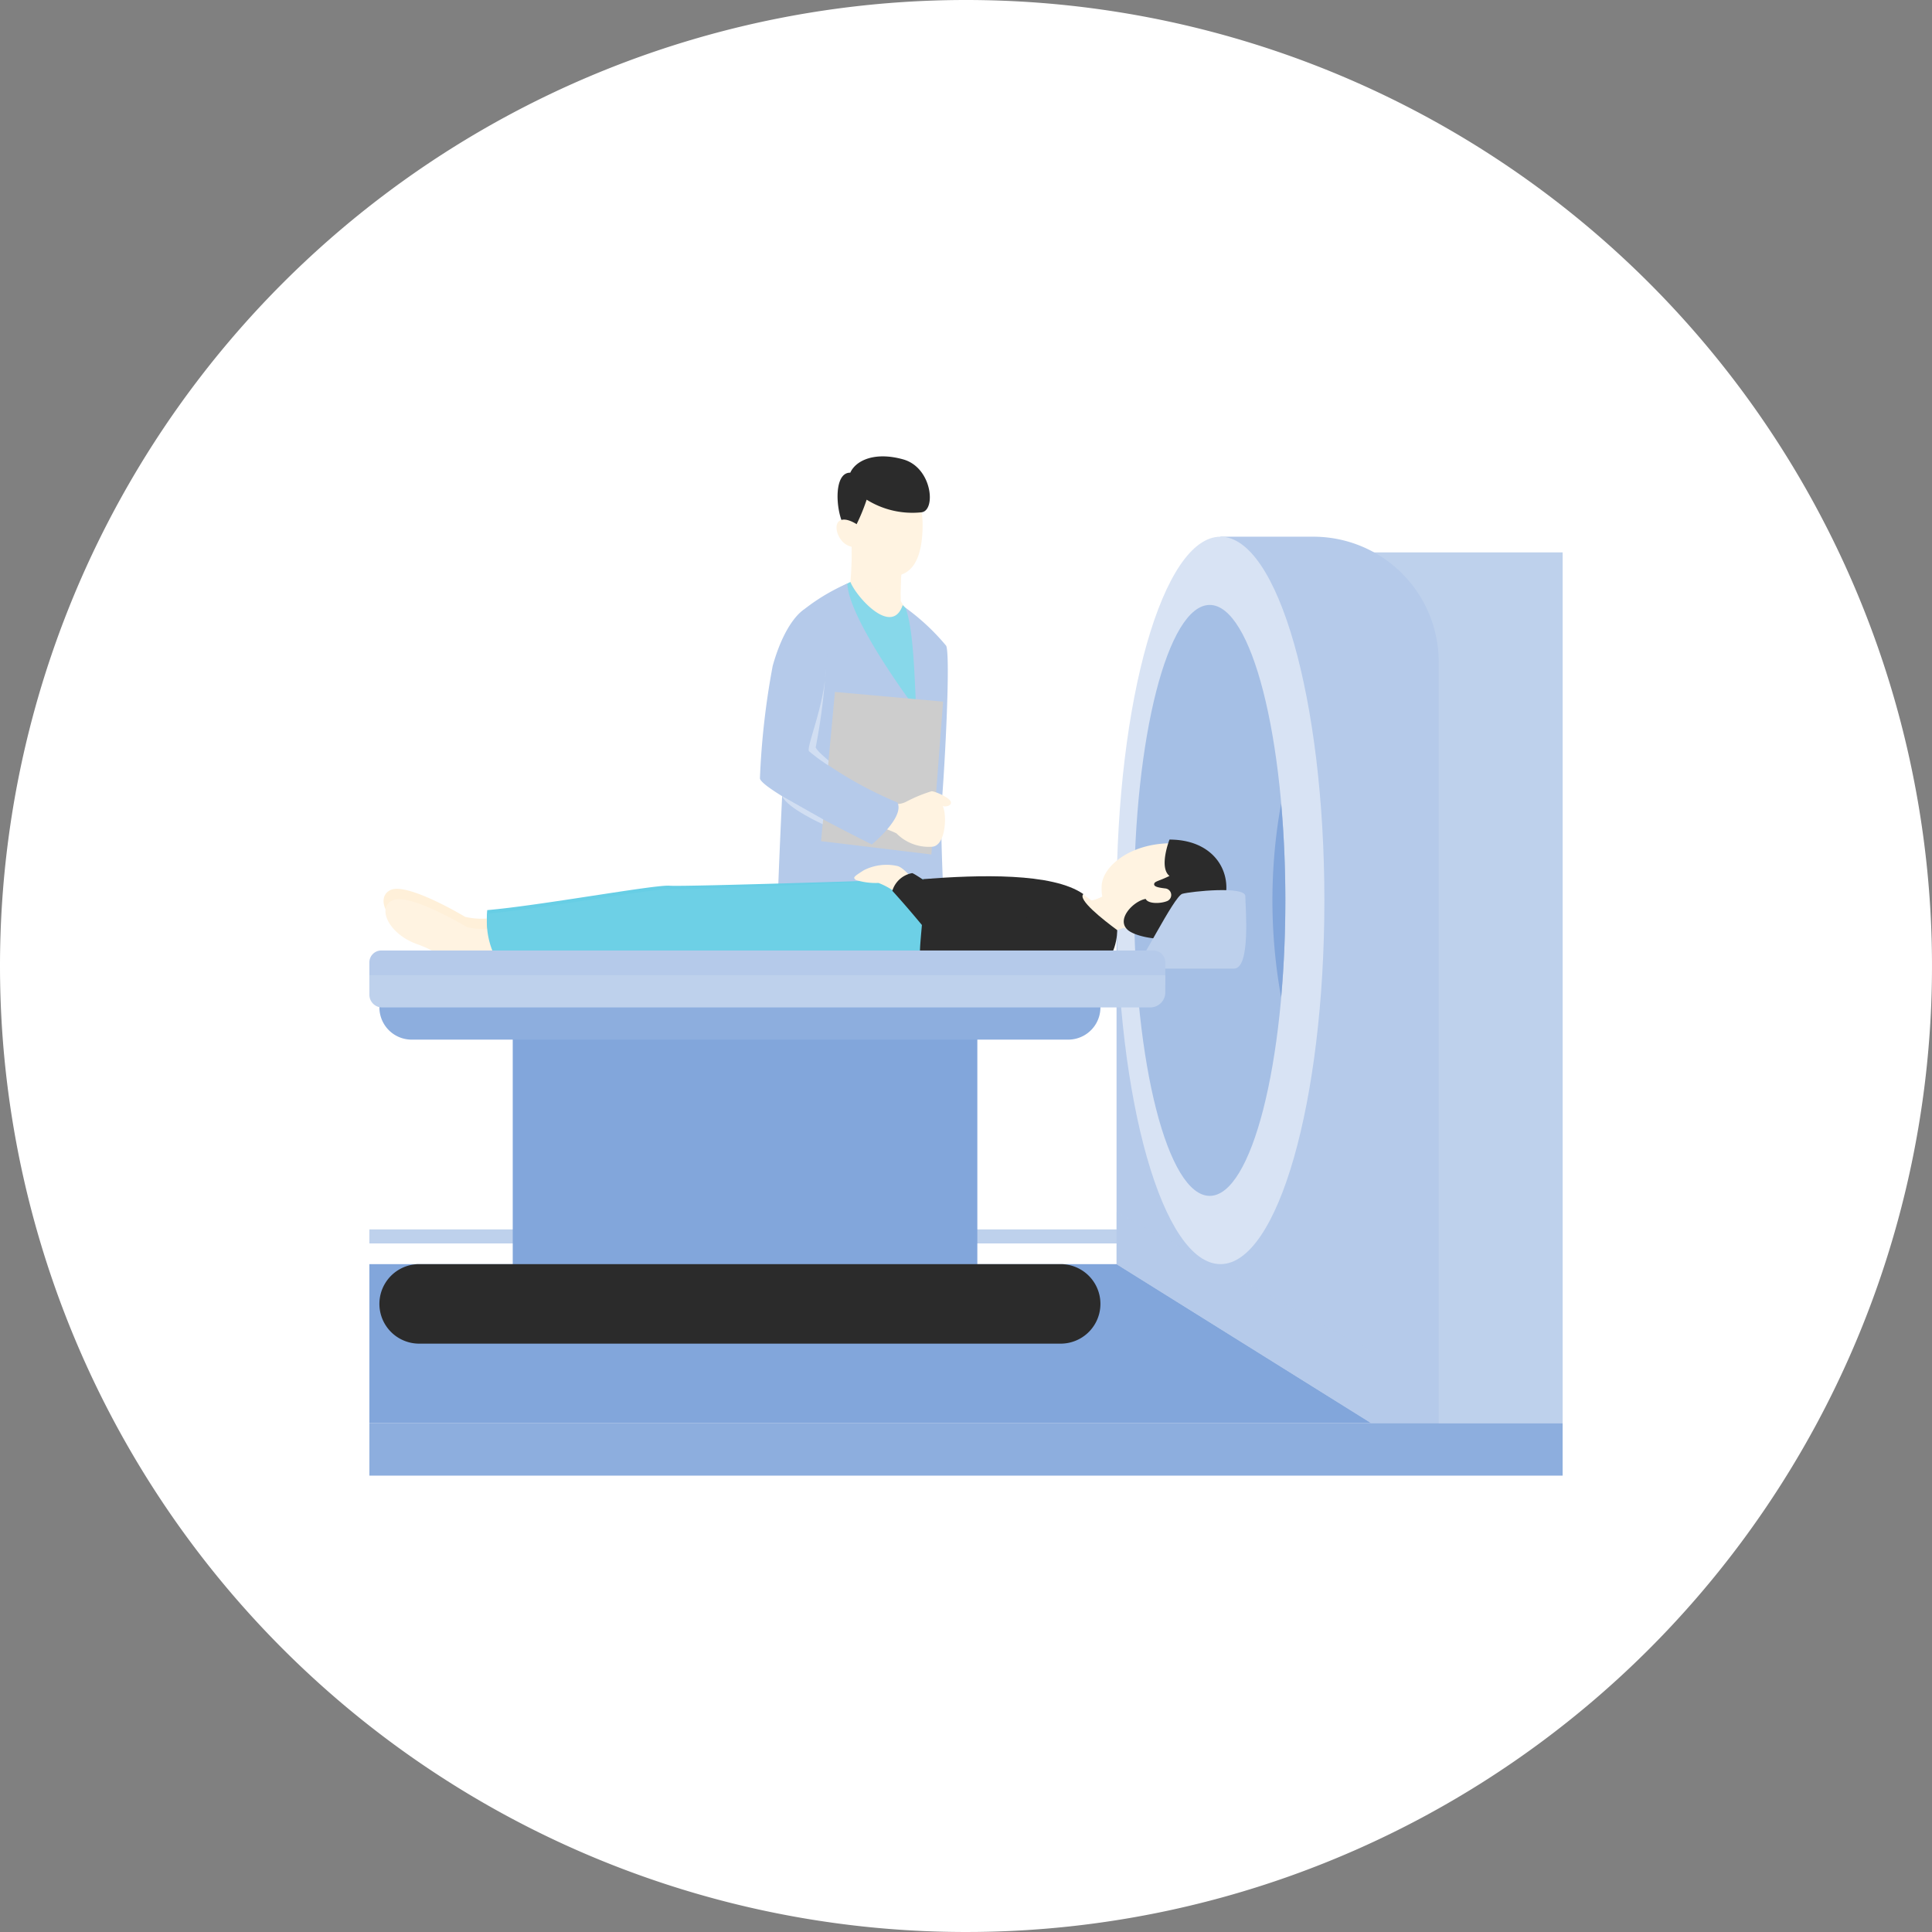 <svg xmlns="http://www.w3.org/2000/svg" xmlns:xlink="http://www.w3.org/1999/xlink" width="120" height="120" viewBox="0 0 120 120"><rect x="0" y="0" width="120" height="120" fill="#808080" stroke="none"/><defs><clipPath id="a"><rect width="74.114" height="63.307" fill="none"/></clipPath><clipPath id="c"><rect width="3.146" height="3.012" fill="none"/></clipPath><clipPath id="d"><rect width="1.235" height="5.991" fill="none"/></clipPath><clipPath id="e"><rect width="2.546" height="1.742" fill="none"/></clipPath><clipPath id="f"><rect width="0.801" height="12.04" fill="none"/></clipPath><clipPath id="g"><rect width="15.82" height="13.117" fill="none"/></clipPath><clipPath id="h"><rect width="2.641" height="2.11" fill="none"/></clipPath></defs><g transform="translate(-586 -9370.999)"><path d="M300.543,144.88a60,60,0,1,1-60,60,60,60,0,0,1,60-60" transform="translate(345.457 9226.119)" fill="#fff"/><g transform="translate(608.943 9399.346)"><g clip-path="url(#a)"><rect width="74.114" height="0.868" transform="translate(0 48.016)" fill="#bed1ec"/><g clip-path="url(#a)"><path d="M233.565,360.656s2.929.194,3.252.693.472,1.839-1.787,1.69-4.146.124-4.021-.7.222-1.688.222-1.688Z" transform="translate(-199.428 -311.359)" fill="#87d8ea"/><path d="M186.66,372.847a2.493,2.493,0,0,0,1.018,1.142c.7.358,2.16,1.254,1.812,1.926s-2.606.941-3.922.269-1.812-.918-1.762-1.3.794-1.971.794-2.038,2.06,0,2.06,0" transform="translate(-158.679 -321.858)" fill="#87d8ea"/><path d="M187.382,183.222s.248,10.922.447,11.915c-.712,1.7-1.473,9.714-.877,14.117a3.549,3.549,0,0,0,2.449,0c1.059-5.858,2.416-12.478,2.582-13.339s.96-10.393.96-10.393Z" transform="translate(-161.213 -158.178)" fill="#999"/><path d="M215.44,181.583s-.066,11.31,0,12.771-.677,11.126-.677,11.126c-.316.728-2.434.861-2.732.53-.563-5.1-.852-9.9-.856-10.989s-2.212-14.1-2.212-14.1Z" transform="translate(-180.401 -156.192)" fill="#999"/><path d="M252.86,86.06s1.167,2.143,1.134,6.578.43,9.532.43,9.532a11.781,11.781,0,0,1-1.887.364,76.371,76.371,0,0,1-1.14-9.069c-.018-1.026.66-7.133,1.463-7.406" transform="translate(-217.034 -74.297)" fill="#fff"/><path d="M207.144,38.78a19.117,19.117,0,0,1-.066,2.5c-.53.381-1.82,1.159-1.82,1.159,1.307,2.549,5.63,2.019,6.307,1.522a4.87,4.87,0,0,1-1.359-1.489,18.743,18.743,0,0,1,.083-2.317Z" transform="translate(-177.201 -33.479)" fill="#fff3e1"/><g transform="translate(29.941 5.301)" opacity="0.5" style="mix-blend-mode:multiply;isolation:isolate"><g clip-path="url(#c)"><path d="M222.1,41.758c.026-.691.1-1.6.1-1.6L219.05,38.78s.024,1.093,0,1.842a3.17,3.17,0,0,0,3.047,1.136" transform="translate(-219.049 -38.78)" fill="#fff3e1"/></g></g><path d="M219.712,9.135s2.234.025,2.16,3.177-1.589,3.078-2.557,2.979-2.482-1.738-2.036-4.245a2.28,2.28,0,0,1,2.433-1.911" transform="translate(-187.511 -7.872)" fill="#fff3e1"/><path d="M213.8,4.452a12.144,12.144,0,0,0,.745-1.763,5.361,5.361,0,0,0,3.416.783c.9-.126.655-2.782-1.149-3.286-1.759-.492-2.938.058-3.285.827-1.055-.025-.918,2.4-.372,3.335.112.3.5.128.645.1" transform="translate(-183.658 0)" fill="#2b2b2b"/><path d="M213.59,29.08s-.794-.583-1.2-.248.05,1.589.968,1.6a7.713,7.713,0,0,0,.236-1.353" transform="translate(-183.226 -24.802)" fill="#fff3e1"/><path d="M199.863,58.5s1.31,1.26,1.781,1.658.132,9.533,0,10.361c-1.556,1.191-8.275.364-8.275.364a101.911,101.911,0,0,1-.132-11.22c.166-1.026,3.376-2.6,3.376-2.6.389.96,2.586,3.4,3.25,1.436" transform="translate(-166.737 -49.263)" fill="#87d8ea"/><path d="M192.551,59.266a13.769,13.769,0,0,1,2.526,2.361c.273.645-.074,7.323-.273,9.706s.549,12.908.374,14.3c-3.055,1.043-10.7.3-10.7.3-.1-5.709.447-15.44.546-17.873s-.186-7.683,1.3-8.75a12.284,12.284,0,0,1,2.613-1.547c.105,2.3,4.276,7.815,4.276,7.815-.1-1.961-.162-5-.664-6.308" transform="translate(-159.251 -49.864)" fill="#b5caea"/><path d="M212.836,107.662l-6.719-.6-.861,9.268,6.851.827Z" transform="translate(-177.201 -92.431)" fill="#cdcdcd"/><path d="M232.427,152.961a1.349,1.349,0,0,0,.683-.137,9.061,9.061,0,0,1,1.589-.658c.211,0,1.167.409,1.2.683s-.461.3-.521.223c.285.447.236,2.557-.7,2.544a2.814,2.814,0,0,1-2.16-.832,5.753,5.753,0,0,0-1.117-.41Z" transform="translate(-199.779 -131.368)" fill="#fff3e1"/><path d="M258.482,199.077a5.945,5.945,0,0,0,.077.794c.114.343-.494.724-.318,1.456s-.221,1.625.22,1.737c-.266.212-.787.137-.551.634s1.167.149,1.527-.112a3.941,3.941,0,0,0,.968-1.762,5.765,5.765,0,0,0-.409-1.837,7.678,7.678,0,0,1-.286-1.6Z" transform="translate(-222.606 -171.269)" fill="#fff3e1"/><path d="M180.174,69.5s-1.116.64-1.911,3.47a48.116,48.116,0,0,0-.794,6.975c-.05.67,6.951,4.121,6.951,4.121s2.059-1.688,1.588-2.606a24.391,24.391,0,0,1-5.486-3.177,34.606,34.606,0,0,0,1.142-6.082c.1-1.142-.125-3.042-1.49-2.7" transform="translate(-153.211 -59.964)" fill="#b5caea"/><g transform="translate(27.287 13.199)" opacity="0.51"><g clip-path="url(#d)"><path d="M200.836,102.554a12.63,12.63,0,0,1-1.182-.873c-.207-.222.971-2.879,1.037-5.118a38.192,38.192,0,0,1-.627,4.874c.088.243.8.817.8.817Z" transform="translate(-199.63 -96.563)" fill="#ecf2fa"/></g></g><g transform="translate(25.636 21.103)" opacity="0.51"><g clip-path="url(#e)"><path d="M190.1,155.832s-2.44-1.374-2.546-1.44c.321.752,2.518,1.742,2.518,1.742Z" transform="translate(-187.552 -154.392)" fill="#ecf2fa"/></g></g><path d="M13.558,198.252a4.584,4.584,0,0,1-2.055,0c-.5-.3-3.709-2.155-4.661-1.654s-.15,2.105,1.554,2.707,1.9,1.333,2.606,1.118a10.486,10.486,0,0,1,3.058-.293c.852-.3-.5-1.877-.5-1.877" transform="translate(-5.555 -169.652)" fill="#fff0d9"/><path d="M80.379,196.955a35.391,35.391,0,0,1-4.728,0c-2.256-.184-9.915-.485-10.621-.535s-9.979.416-11.082.308a4.927,4.927,0,0,1-.5-2.7c3.308-.286,10.425-1.593,11.327-1.516s15.739-.412,15.739-.412c.2,1.68-.368,4.384-.134,4.851" transform="translate(-46.128 -165.846)" fill="#67cee5"/><rect width="11.885" height="54.085" transform="translate(62.229 5.963)" fill="#bed1ec"/><path d="M14.419,202.943a4.585,4.585,0,0,1-2.055,0c-.5-.3-3.709-2.155-4.661-1.654s-.15,2.105,1.554,2.707,1.9,1.333,2.606,1.118a10.485,10.485,0,0,1,3.058-.293c.852-.3-.5-1.877-.5-1.877" transform="translate(-6.298 -173.702)" fill="#fff3e1"/><rect width="28.857" height="18.414" transform="translate(8.904 34.226)" fill="#82a6db"/><path d="M345.987,36.492h5.768a7.788,7.788,0,0,1,7.788,7.788V91.552h-4.191l-15.82-9.878V57.754Z" transform="translate(-293.124 -31.504)" fill="#b5caea"/><path d="M339.533,59.083c0,12.477,2.889,22.591,6.454,22.591s6.454-10.115,6.454-22.591-2.89-22.591-6.454-22.591-6.454,10.114-6.454,22.591" transform="translate(-293.124 -31.504)" fill="#d8e3f4"/><path d="M347.472,85.858c0,10.136,2.1,18.352,4.7,18.352s4.7-8.216,4.7-18.352-2.1-18.352-4.7-18.352-4.7,8.216-4.7,18.352" transform="translate(-299.977 -58.279)" fill="#a5bfe5"/><g transform="translate(56.091 21.559)" opacity="0.19"><g clip-path="url(#f)"><path d="M410.9,157.727c.168,1.886.26,3.911.26,6.02s-.092,4.134-.26,6.02a33.791,33.791,0,0,1,0-12.04" transform="translate(-410.361 -157.727)" fill="#bdb3bc"/></g></g><path d="M410.9,157.727c.168,1.886.26,3.911.26,6.02s-.092,4.134-.26,6.02a33.791,33.791,0,0,1,0-12.04" transform="translate(-354.27 -136.168)" fill="#82a6db"/><g transform="translate(46.409 46.931)" opacity="0.3" style="mix-blend-mode:multiply;isolation:isolate"><g clip-path="url(#g)"><path d="M355.352,356.466V352l-15.82-8.647v3.239Z" transform="translate(-339.533 -343.349)" fill="#b5caea"/></g></g><path d="M0,367.048H46.409l15.82,9.878H0Z" transform="translate(0 -316.877)" fill="#82a6db"/><path d="M7.029,371.987H46.874a2.469,2.469,0,1,0,0-4.939H7.029a2.469,2.469,0,0,0,0,4.939" transform="translate(-3.937 -316.878)" fill="#2b2b2b"/><path d="M6.56,239.767H47.343a2,2,0,1,0,0-4H6.56a2,2,0,1,0,0,4" transform="translate(-3.937 -203.541)" fill="#8daede"/><path d="M319.069,196.15s-.779.413-.9.3a5.908,5.908,0,0,0-1.42-.813c-.535.985.986,3.224,2.322,3.238a3.55,3.55,0,0,0,.735-.554l1.1-.4Z" transform="translate(-273.357 -168.897)" fill="#fff3e1"/><g transform="translate(44.908 27.253)" opacity="0.5" style="mix-blend-mode:multiply;isolation:isolate"><g clip-path="url(#h)"><path d="M330.262,201.495l.931-.335-1.838-1.774a5.354,5.354,0,0,1-.732.306c-.384.291.866,1.406,1.639,1.8" transform="translate(-328.551 -199.385)" fill="#fff3e1"/></g></g><path d="M260.813,194.136s.033,2.072-1.5,2.372-9.122.1-10.693-.468c-.434-1.7-.434-4.1.134-5.072,3.475-.274,8.053-.408,9.958.929-.368.334,1.2,1.571,2.105,2.239" transform="translate(-214.365 -164.71)" fill="#2b2b2b"/><path d="M80.379,197.175a35.391,35.391,0,0,1-4.728,0c-2.256-.184-9.915-.485-10.621-.535s-9.979.416-11.082.308a4.927,4.927,0,0,1-.5-2.7c3.308-.286,10.425-1.593,11.327-1.516s15.739-.633,15.739-.633c.2,1.68-.368,4.6-.134,5.072" transform="translate(-46.128 -165.845)" fill="#6dd0e6"/><path d="M224,186.563s-.6-.771-1-.872a3.1,3.1,0,0,0-2.105.269c-.677.432-.652.447-.476.6a4.121,4.121,0,0,0,1.4.18,4.534,4.534,0,0,1,1.128.633s1.153-.141,1.053-.813" transform="translate(-190.199 -160.247)" fill="#fff3e1"/><path d="M249.752,192.069s-5.881.134-6.549,0-3.943-2.573-4.344-2.707a1.582,1.582,0,0,0-1.236,1.1c2.807,3.074,3.553,4.718,5.2,4.806s5.895.422,7.226-.395,1.5-2.64-.3-2.807" transform="translate(-205.142 -163.479)" fill="#2b2b2b"/><path d="M339.918,178.374a2.866,2.866,0,0,0-2.882-2.581c-2.606.025-4.295,1.5-4.29,2.707a2.783,2.783,0,0,0,2.887,2.907c2.105-.05,4.686-.3,4.285-3.032" transform="translate(-287.264 -151.764)" fill="#fff3e1"/><path d="M345.636,174.144s-.677,1.729,0,2.255c-.652.326-.927.326-.952.5s.276.226.677.276a.409.409,0,0,1,.15.777c-.4.175-1.2.2-1.353-.125-.752.125-1.857,1.264-1.12,1.922s4.31,1.135,5.6-.87.209-4.737-3-4.737" transform="translate(-295.94 -150.341)" fill="#2b2b2b"/><path d="M347.472,201.959h6.206c1.059,0,.706-3.853.706-4.5s-3.382-.294-3.912-.147-2.714,4.647-3,4.647" transform="translate(-299.977 -170.144)" fill="#bdd0ec"/><path d="M0,226.678H49.436v-1.4a.739.739,0,0,0-.739-.739H.739a.739.739,0,0,0-.739.739Z" transform="translate(0 -193.849)" fill="#b5caea"/><path d="M48.5,237.766H.788A.788.788,0,0,1,0,236.978v-1.212H49.436v1.065a.935.935,0,0,1-.935.935" transform="translate(0 -203.54)" fill="#bed1ec"/><rect width="74.114" height="3.259" transform="translate(0 60.048)" fill="#8daede"/></g></g></g></g></svg>